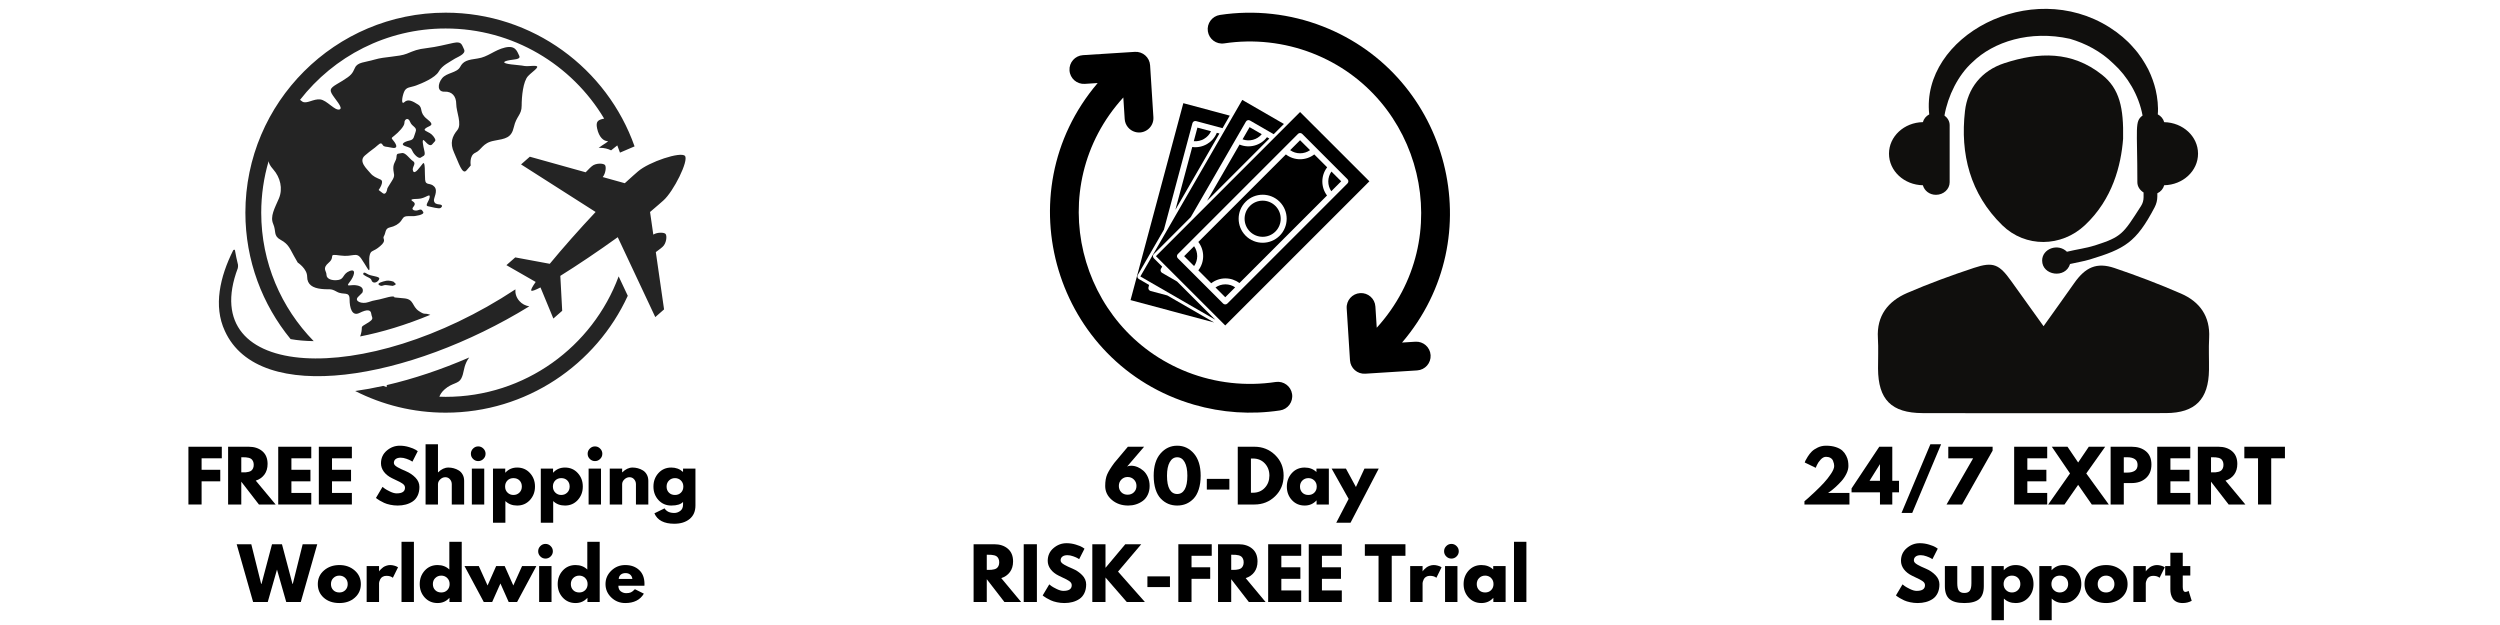 <svg xmlns="http://www.w3.org/2000/svg" xmlns:xlink="http://www.w3.org/1999/xlink" width="2000" zoomAndPan="magnify" viewBox="0 0 1500 375" height="500" preserveAspectRatio="xMidYMid meet" version="1.0"><defs><g/><clipPath id="8f4bcba55f"><path d="M 131 7.602 L 412 7.602 L 412 247.602 L 131 247.602 Z M 131 7.602 " clip-rule="nonzero"/></clipPath><clipPath id="74ea5df92d"><path d="M 629.984 31 L 776 31 L 776 247.598 L 629.984 247.598 Z M 629.984 31 " clip-rule="nonzero"/></clipPath><clipPath id="9567949891"><path d="M 724.102 7.602 L 869.98 7.602 L 869.98 225 L 724.102 225 Z M 724.102 7.602 " clip-rule="nonzero"/></clipPath><clipPath id="fc630b60c6"><path d="M 1126 158 L 1326 158 L 1326 247.938 L 1126 247.938 Z M 1126 158 " clip-rule="nonzero"/></clipPath></defs><rect x="-150" width="1800" fill="#ffffff" y="-37.5" height="450" fill-opacity="1"/><rect x="-150" width="1800" fill="#ffffff" y="-37.5" height="450" fill-opacity="1"/><g clip-path="url(#8f4bcba55f)"><path fill="#242424" d="M 371.191 165.828 C 355.586 207.977 314.961 238.109 267.395 238.109 C 266.129 238.109 264.875 238.059 263.617 238.016 C 264.211 236.547 265.027 235.148 266.887 233.523 C 271.414 229.57 275.09 230.418 276.789 227.027 C 278.484 223.637 277.922 221.379 279.898 217.141 C 280.289 216.309 280.875 215.414 281.539 214.484 C 264.816 221.738 248.047 227.336 232.078 231.043 C 232.039 231.449 232 231.848 231.977 232.27 C 231.289 232.039 230.617 231.781 229.938 231.535 C 224.203 232.812 218.586 233.84 213.113 234.605 C 229.43 242.898 247.867 247.602 267.395 247.602 C 315.844 247.602 357.676 218.812 376.664 177.469 Z M 220.285 164.316 C 218.023 162.836 218.094 164.035 218.094 164.035 C 217.191 164.418 218.871 165.445 221.207 166.562 C 223.539 167.676 222.406 168.414 223.75 169.285 C 225.094 170.156 227.289 168.695 227.57 167.211 C 227.852 165.73 222.547 165.801 220.285 164.316 Z M 311.641 180.625 C 309.633 178.34 309.07 175.934 309.238 173.621 C 219.117 233.09 117.258 228.328 142.684 160.895 C 142.809 160.566 142.883 159.203 142.797 158.855 C 142.055 155.883 141.453 152.957 140.969 150.145 C 140.883 149.629 140.133 149.738 139.848 150.309 C 132.02 165.996 127.918 183.598 134.918 198.594 C 155.492 243.852 245.617 228.016 317.57 183.805 C 315.273 183.438 313.164 182.355 311.641 180.625 Z M 227.582 171.098 C 229.551 172.227 229.383 170.742 232.191 171.098 C 234.996 171.449 235.633 171.52 235.633 171.52 C 235.633 171.52 238.055 170.863 237.328 170.18 C 236.055 168.977 236.055 168.977 236.055 168.977 C 236.055 168.977 233.582 168.059 231.602 168.484 C 229.621 168.906 225.613 169.965 227.582 171.098 Z M 285.203 91.648 C 289.023 89.953 289.445 85.719 296.445 84.445 C 303.449 83.176 306.84 82.75 308.328 76.184 C 309.812 69.617 312.996 68.98 312.996 63.473 C 312.996 57.965 313.844 48.855 316.812 45.676 C 319.781 42.496 325.934 39.109 319.57 39.531 C 313.207 39.957 316.602 39.531 309.176 38.898 C 301.75 38.262 301.113 37.203 304.508 36.355 C 307.902 35.508 312.781 35.93 311.512 33.391 C 310.238 30.848 309.387 27.031 303.023 28.516 C 296.66 30 292.703 34.234 286.621 35.082 C 280.535 35.93 277.988 36.566 276.082 40.168 C 274.172 43.77 268.02 43.559 265.262 46.949 C 262.504 50.336 262.289 55.211 266.746 55 C 271.199 54.785 273.746 57.754 273.746 62.414 C 273.746 67.074 277.355 74.488 274.383 78.09 C 271.414 81.691 269.715 85.719 272.477 91.648 C 275.23 97.582 277.355 105.207 279.898 102.242 C 282.445 99.277 282.445 99.277 282.445 99.277 C 282.445 99.277 281.383 93.344 285.203 91.648 Z M 188.215 204.676 C 168.754 184.758 156.734 157.566 156.734 127.602 C 156.734 116.879 158.301 106.516 161.168 96.707 C 161.348 98.043 162.023 99.453 163.926 101.605 C 168.168 106.41 169.867 113.188 167.32 119.121 C 164.773 125.055 161.945 129.855 163.926 134.375 C 165.906 138.895 163.773 141.438 168.516 143.98 C 173.262 146.52 174.109 149.629 176.371 153.582 C 178.637 157.539 178.637 157.539 178.637 157.539 C 178.637 157.539 184.293 161.211 184.293 166.012 C 184.293 170.812 187.688 172.793 192.777 173.355 C 197.871 173.922 198.152 172.793 202.113 175.051 C 206.074 177.309 209.75 174.484 209.75 179.57 C 209.75 184.656 211.164 190.023 215.691 187.762 C 220.215 185.504 222.477 185.719 222.762 188.293 C 223.043 190.871 225.023 191.152 220.215 193.977 C 215.406 196.801 217.953 195.391 216.539 200.473 C 216.383 201.031 216.23 201.48 216.082 201.867 C 229.117 199.324 243.395 195.035 258.195 188.891 C 254.055 187.434 255.34 189.301 251.332 186.633 C 247.086 183.809 248.5 179.57 242.562 179.008 C 236.621 178.441 236.621 178.441 236.621 178.441 C 236.621 178.441 237.188 177.027 231.246 178.723 C 225.309 180.418 225.023 179.852 221.062 181.266 C 217.105 182.676 212.297 180.699 214.84 178.156 C 217.387 175.617 217.387 175.617 217.387 175.617 C 217.387 175.617 219.086 172.508 214.84 171.379 C 210.598 170.25 206.922 172.84 209.75 169.285 C 212.578 165.73 213.992 160.926 209.75 162.621 C 205.508 164.316 206.637 167.422 202.961 167.988 C 199.285 168.555 195.891 167.422 195.891 164.883 C 195.891 162.34 193.059 161.211 197.305 157.539 C 201.547 153.867 196.172 152.172 204.094 153.301 C 212.012 154.43 213.711 150.758 216.82 155.277 C 219.934 159.797 221.348 163.188 221.629 161.773 C 221.914 160.363 221.062 155.559 221.914 152.734 C 222.762 149.91 223.891 151.324 228.137 147.648 C 232.379 143.98 229.195 143.449 230.363 141.648 C 231.531 139.848 230.895 137.094 233.863 136.457 C 236.832 135.824 239.168 134.445 240.547 132.645 C 241.926 130.844 241.82 129.68 245.109 129.68 C 248.395 129.68 248.395 129.68 248.395 129.68 C 248.395 129.68 254.973 129.043 253.914 127.137 C 252.852 125.23 252.32 125.652 250.621 126.184 C 248.926 126.711 246.699 125.863 247.758 124.488 C 248.82 123.109 249.562 122.051 247.758 120.887 C 245.957 119.723 246.699 119.402 250.941 119.297 C 255.184 119.191 258.047 115.695 257.836 118.133 C 257.625 120.566 254.652 123.32 256.777 123.746 C 258.898 124.168 263.246 125.441 264.309 124.805 C 265.367 124.168 265.793 122.898 263.777 122.688 C 261.762 122.477 260.805 122.156 260.383 120.566 C 259.957 118.98 263.035 114.637 260.594 111.988 C 258.156 109.34 255.398 111.562 255.078 107.855 C 254.762 104.148 255.293 96.309 253.699 98.113 C 252.109 99.91 248.926 104.996 247.867 102.668 C 246.805 100.336 250.094 98.219 247.867 96.734 C 245.637 95.25 243.305 91.332 241.078 91.859 C 238.848 92.391 238 91.648 237.895 94.191 C 237.789 96.734 235.879 97.688 235.984 101.184 C 236.09 104.68 237.469 104.996 235.031 108.703 C 232.59 112.41 232.379 113.152 232.379 113.152 C 232.379 113.152 231.848 117.602 229.516 115.801 C 227.18 114 227.18 114 227.18 114 C 227.18 114 230.895 108.918 228.348 107.75 C 225.801 106.586 224 106.055 222.09 103.727 C 220.18 101.395 214.875 96.84 218.906 93.344 C 222.938 89.848 224.422 89.215 226.438 87.309 C 228.453 85.398 228.984 85.93 229.727 87.094 C 230.469 88.258 231.531 87.836 234.82 88.578 C 238.105 89.32 238.531 87.941 236.727 85.293 C 234.926 82.645 234.18 83.281 236.621 81.375 C 239.062 79.469 242.773 75.652 242.668 73.641 C 242.562 71.629 244.895 70.039 246.062 73.113 C 247.23 76.184 250.516 76.184 249.352 79.148 C 248.184 82.117 248.609 83.703 245.637 84.34 C 242.668 84.977 240.016 86.566 242.984 87.625 C 245.957 88.684 246.594 88.578 247.441 90.59 C 248.289 92.602 251.262 95.57 252.531 94.508 C 253.805 93.449 255.398 93.875 254.652 90.695 C 253.914 87.52 252.746 82.328 254.762 84.555 C 256.777 86.777 258.367 88.047 259.641 86.246 C 260.91 84.445 262.289 84.766 259.957 81.691 C 257.625 78.621 253.273 78.727 255.293 77.031 C 257.305 75.336 261.551 75.547 256.352 71.523 C 251.152 67.496 254.125 64.848 250.836 62.73 C 247.547 60.613 244.789 59.234 242.668 61.246 C 240.547 63.262 241.184 58.176 242.457 55.105 C 243.73 52.031 246.273 52.562 249.668 51.289 C 253.062 50.02 261.125 46.734 263.246 42.922 C 265.367 39.109 269.93 37.203 272.051 35.719 C 274.172 34.234 279.898 32.543 278.414 29.574 C 276.93 26.609 277.035 24.703 271.945 25.762 C 266.852 26.82 262.398 28.094 256.246 28.832 C 250.094 29.574 248.82 30.316 244.047 32.223 C 239.273 34.129 230.895 33.918 224.848 35.719 C 218.801 37.52 214.559 37.203 212.969 40.699 C 211.375 44.195 210.844 45.145 205.543 48.43 C 200.238 51.715 197.27 52.668 198.859 55.844 C 200.449 59.023 206.496 64.957 203.633 65.699 C 200.77 66.438 196.207 60.188 192.176 59.66 C 188.145 59.129 183.902 62.625 181.359 60.93 C 180.957 60.664 180.5 60.305 180.02 59.91 C 200.281 33.887 231.902 17.094 267.395 17.094 C 307.777 17.094 343.156 38.816 362.484 71.16 C 358.801 71.906 357.367 72.797 358.262 77.031 C 359.391 82.398 362.219 84.66 364.484 84.66 C 365.809 84.66 361.828 86.691 359.191 88.715 C 359.465 88.703 359.738 88.695 359.973 88.695 C 362.492 88.695 364.738 89.254 366.664 90.211 C 366.969 89.965 367.277 89.711 367.594 89.461 C 369.707 87.77 370.242 87.344 370.375 87.238 C 370.941 88.668 371.469 90.121 371.977 91.582 L 380.742 87.824 C 364.273 41.152 319.695 7.602 267.395 7.602 C 201.137 7.602 147.23 61.434 147.23 127.602 C 147.23 156.355 157.418 182.77 174.367 203.461 C 178.559 204.207 183.195 204.621 188.215 204.676 Z M 370.645 142.316 C 359.242 150.527 346.309 159.23 336.195 165.516 L 337.32 186.477 L 332.016 191.129 L 324.293 172.449 C 321.184 174.062 319.18 174.812 318.785 174.363 C 318.391 173.918 319.402 172.035 321.41 169.164 L 303.848 159.09 L 309.152 154.438 L 329.867 158.277 C 337.43 149.078 347.754 137.406 357.371 127.188 L 312.637 98.648 L 317.902 94.027 L 351.395 103.375 C 353.828 100.801 354.523 100.242 355.07 99.766 C 357.41 97.711 362 97.891 362.973 98.996 C 363.871 100.023 363.398 104.129 361.625 106.23 L 374.867 109.926 C 378.918 106.207 381.84 103.688 382.73 102.906 C 389.355 97.098 408.531 90.781 410.965 93.547 C 413.395 96.312 404.078 114.973 398.016 120.293 C 396.957 121.219 394.105 123.77 390.031 127.195 L 391.98 140.758 C 394.297 139.277 398.438 139.34 399.336 140.363 C 400.309 141.469 399.891 146.039 397.551 148.09 C 397.008 148.566 396.363 149.184 393.492 151.262 L 398.438 185.633 L 393.168 190.254 L 370.645 142.316 " fill-opacity="1" fill-rule="nonzero"/></g><g clip-path="url(#74ea5df92d)"><path fill="#000000" d="M 765.43 229.188 C 747.613 231.883 729.34 229.844 712.551 223.305 C 646.48 197.539 625.004 112.273 673.992 58.477 L 674.82 71.418 C 675.051 75.141 677.625 78.176 681.023 79.156 C 686.738 80.824 692.422 76.305 692.039 70.316 L 690.062 39.172 C 689.758 34.426 685.668 30.809 680.902 31.117 L 649.758 33.094 C 645.012 33.398 641.395 37.504 641.703 42.254 C 641.992 47.016 646.098 50.617 650.863 50.324 L 658.613 49.82 C 602.164 116.074 633.23 218.633 716.379 242.805 C 733.094 247.66 750.738 248.871 768.02 246.25 C 772.723 245.547 775.969 241.148 775.25 236.43 C 774.547 231.715 770.148 228.48 765.43 229.188 " fill-opacity="1" fill-rule="nonzero"/></g><g clip-path="url(#9567949891)"><path fill="#000000" d="M 849.207 205.027 L 841.227 205.535 C 895.164 142.438 869.797 45.531 793.68 15.844 C 774.086 8.199 752.746 5.824 731.961 8.965 C 727.242 9.684 723.992 14.082 724.715 18.785 C 725.418 23.504 729.816 26.75 734.531 26.031 C 752.348 23.348 770.625 25.387 787.414 31.926 C 853.621 57.738 874.82 142.973 826.047 196.648 L 825.234 183.918 C 824.945 179.172 820.84 175.555 816.074 175.863 C 811.324 176.168 807.711 180.258 808.016 185.023 L 809.992 216.164 C 810.301 220.93 814.402 224.527 819.152 224.223 L 850.297 222.246 C 855.059 221.941 858.66 217.852 858.367 213.086 C 858.062 208.32 853.957 204.723 849.207 205.027 " fill-opacity="1" fill-rule="nonzero"/></g><path fill="#000000" d="M 690.34 174.59 C 689.391 174.328 688.82 173.348 689.082 172.398 L 689.465 170.977 L 683.324 167.422 C 682.91 167.191 682.602 166.793 682.48 166.332 C 682.359 165.875 682.418 165.383 682.664 164.984 L 698.352 137.809 L 715.461 73.914 C 715.723 72.965 716.703 72.398 717.652 72.66 L 733.523 76.902 L 737.855 69.383 L 709.992 61.906 L 678.328 180.059 L 728.465 193.492 L 700.371 177.27 L 690.34 174.59 " fill-opacity="1" fill-rule="nonzero"/><path fill="#000000" d="M 726.613 78.758 L 718.449 76.566 L 716.273 84.715 C 720.609 85.113 724.773 82.707 726.613 78.758 " fill-opacity="1" fill-rule="nonzero"/><path fill="#000000" d="M 715.34 88.207 L 705.242 125.863 L 731.668 80.105 L 730.09 79.691 C 727.699 85.527 721.605 89.051 715.34 88.207 " fill-opacity="1" fill-rule="nonzero"/><path fill="#000000" d="M 706.223 168.891 L 697.23 163.699 C 696.375 163.191 696.082 162.105 696.574 161.246 L 697.309 159.977 L 692.301 154.953 C 691.594 154.262 691.594 153.129 692.301 152.426 L 714.465 130.258 L 747.555 72.965 C 748.043 72.109 749.133 71.816 749.988 72.309 L 764.207 80.52 L 770.348 74.375 L 745.363 59.945 L 684.211 165.875 L 729.156 191.824 L 706.223 168.891 " fill-opacity="1" fill-rule="nonzero"/><path fill="#000000" d="M 757.051 80.52 L 749.746 76.289 L 745.531 83.598 C 749.621 85.098 754.262 83.859 757.051 80.52 " fill-opacity="1" fill-rule="nonzero"/><path fill="#000000" d="M 761.586 83.137 L 760.191 82.324 C 756.348 87.352 749.559 89.172 743.723 86.738 L 724.238 120.484 L 761.586 83.137 " fill-opacity="1" fill-rule="nonzero"/><path fill="#000000" d="M 735.254 170.605 C 733.094 170.605 731.023 171.266 729.293 172.492 L 735.145 178.344 L 741.09 172.398 C 739.391 171.234 737.367 170.605 735.254 170.605 " fill-opacity="1" fill-rule="nonzero"/><path fill="#000000" d="M 765.262 123.578 C 761.035 119.336 754.156 119.336 749.93 123.578 C 745.699 127.809 745.699 134.684 749.93 138.914 C 754.156 143.141 761.035 143.141 765.262 138.914 C 769.488 134.684 769.488 127.809 765.262 123.578 " fill-opacity="1" fill-rule="nonzero"/><path fill="#000000" d="M 693.555 153.695 L 735.145 195.27 L 821.633 108.781 L 780.043 67.207 Z M 808.492 110.051 L 736.402 182.141 C 735.711 182.832 734.578 182.832 733.875 182.141 L 706.699 154.953 C 705.996 154.262 705.996 153.129 706.699 152.426 L 778.789 80.336 C 779.477 79.645 780.613 79.645 781.316 80.336 L 808.492 107.523 C 809.195 108.215 809.195 109.348 808.492 110.051 " fill-opacity="1" fill-rule="nonzero"/><path fill="#000000" d="M 804.707 108.781 L 798.855 102.93 C 796.375 106.453 796.344 111.188 798.766 114.738 L 804.707 108.781 " fill-opacity="1" fill-rule="nonzero"/><path fill="#000000" d="M 710.484 153.695 L 716.457 159.656 C 718.953 156.102 718.953 151.289 716.457 147.723 L 710.484 153.695 " fill-opacity="1" fill-rule="nonzero"/><path fill="#000000" d="M 786.02 90.094 L 780.043 84.133 L 774.086 90.094 C 777.641 92.605 782.449 92.605 786.02 90.094 " fill-opacity="1" fill-rule="nonzero"/><path fill="#000000" d="M 788.562 92.652 C 783.566 96.512 776.52 96.512 771.527 92.652 L 719 145.18 C 722.859 150.172 722.859 157.219 719 162.211 L 726.734 169.949 C 729.172 168.062 732.129 167.039 735.254 167.039 C 738.332 167.039 741.242 168.02 743.648 169.84 L 796.207 117.297 C 792.438 112.305 792.469 105.336 796.297 100.387 Z M 767.789 141.441 C 762.168 147.062 753.023 147.062 747.402 141.441 C 741.777 135.82 741.777 126.672 747.402 121.051 C 753.023 115.43 762.168 115.43 767.789 121.051 C 773.41 126.672 773.41 135.82 767.789 141.441 " fill-opacity="1" fill-rule="nonzero"/><path fill="#100f0d" d="M 1298.516 73.297 C 1297.961 71.285 1296.598 69.629 1294.676 68.621 C 1295.094 64.082 1294.473 58.523 1293.41 53.949 C 1292.516 50.184 1291.098 45.977 1288.938 41.59 C 1286.652 37.258 1283.832 32.645 1279.879 28.398 C 1276.125 24 1271.285 19.996 1265.824 16.469 C 1218.195 -13.742 1152.434 21.992 1157.539 68.633 C 1155.633 69.645 1154.281 71.285 1153.723 73.281 C 1142.453 73.484 1133.391 81.863 1133.391 92.211 C 1133.391 102.559 1142.453 110.949 1153.723 111.152 C 1154.621 114.414 1157.703 116.891 1161.559 116.891 C 1166.121 116.891 1169.797 113.516 1169.797 109.348 L 1169.797 75.102 C 1169.797 72.727 1168.535 70.691 1166.676 69.316 C 1168.734 57.523 1174.863 45.066 1183.457 37.332 C 1196.07 25.039 1217.957 17.938 1242.02 23.293 C 1251.281 26.047 1260.391 30.688 1267.988 38.117 C 1276.441 45.711 1283.301 57.098 1285.539 69.316 C 1280.676 72.93 1282.418 76.051 1282.418 109.348 C 1282.418 111.949 1283.961 114.137 1286.145 115.488 L 1286.145 118.395 C 1286.145 120.227 1285.629 122.031 1284.629 123.586 C 1273.863 140.367 1273.156 142.074 1256.891 147.281 C 1251.773 148.91 1246 149.617 1240.16 151.047 C 1234.777 145.727 1225.285 149.227 1225.285 156.34 C 1225.285 165.324 1239.312 167.383 1242.031 158.398 C 1245.973 157.438 1250.031 156.871 1253.848 155.707 C 1274.824 149.328 1281.684 145.535 1292.793 124.344 C 1293.84 122.336 1294.398 120.113 1294.398 117.852 L 1294.398 115.98 C 1296.469 114.996 1297.938 113.262 1298.516 111.141 C 1309.777 110.938 1318.824 102.559 1318.824 92.211 C 1318.824 81.875 1309.777 73.512 1298.516 73.297 " fill-opacity="1" fill-rule="nonzero"/><g clip-path="url(#fc630b60c6)"><path fill="#100f0d" d="M 1226.133 195.715 C 1232.867 186.262 1238.73 178.137 1244.48 169.938 C 1251.219 160.32 1258.004 157.211 1268.645 160.801 C 1282.164 165.363 1295.547 170.469 1308.641 176.164 C 1319.875 181.055 1326.18 189.801 1325.484 202.766 C 1325.129 209.145 1325.484 215.551 1325.395 221.945 C 1325.168 239.562 1317.145 247.762 1299.691 247.852 C 1277.16 247.988 1254.629 247.902 1232.098 247.902 C 1205.914 247.902 1179.719 247.965 1153.547 247.863 C 1134.82 247.773 1126.922 239.777 1126.82 221.152 C 1126.781 215.059 1127.121 208.957 1126.742 202.891 C 1125.91 189.395 1132.859 180.727 1144.32 175.773 C 1157.426 170.113 1170.871 165.199 1184.418 160.711 C 1195.969 156.871 1199.547 158.59 1206.699 168.609 C 1212.852 177.238 1219.055 185.844 1226.133 195.715 " fill-opacity="1" fill-rule="nonzero"/></g><path fill="#100f0d" d="M 1273.863 83.277 C 1272.625 99.176 1267.609 119.48 1250.938 135.125 C 1236.812 148.379 1215.254 148.707 1201.352 135.137 C 1182.094 116.32 1176.016 92.402 1178.996 66.574 C 1180.551 53.066 1188.789 42.426 1202.629 37.902 C 1223.203 31.168 1243.129 30.496 1261.238 44.891 C 1271.816 53.281 1274.23 64.805 1273.863 83.277 " fill-opacity="1" fill-rule="nonzero"/><g fill="#000000" fill-opacity="1"><g transform="translate(662.103, 302.7)"><g><path d="M 24.359 -34.656 L 14.156 -22.766 C 14.738 -23.098 15.562 -23.266 16.625 -23.266 C 17.863 -23.266 19.113 -23.004 20.375 -22.484 C 21.633 -21.973 22.816 -21.234 23.922 -20.266 C 25.023 -19.297 25.926 -18.016 26.625 -16.422 C 27.32 -14.828 27.672 -13.062 27.672 -11.125 C 27.672 -9.164 27.301 -7.41 26.562 -5.859 C 25.82 -4.305 24.828 -3.07 23.578 -2.156 C 22.336 -1.25 20.973 -0.555 19.484 -0.078 C 18.004 0.391 16.453 0.625 14.828 0.625 C 10.93 0.625 7.656 -0.504 5 -2.766 C 2.344 -5.035 1.016 -7.82 1.016 -11.125 C 1.016 -13.926 1.406 -16.227 2.188 -18.031 C 2.969 -19.844 4.395 -22.148 6.469 -24.953 L 14.609 -34.656 Z M 9.203 -11.125 C 9.203 -9.613 9.691 -8.359 10.672 -7.359 C 11.648 -6.367 12.91 -5.875 14.453 -5.875 C 15.992 -5.875 17.266 -6.367 18.266 -7.359 C 19.273 -8.359 19.781 -9.613 19.781 -11.125 C 19.781 -12.664 19.27 -13.945 18.25 -14.969 C 17.227 -15.988 15.961 -16.5 14.453 -16.5 C 12.992 -16.5 11.754 -15.988 10.734 -14.969 C 9.711 -13.945 9.203 -12.664 9.203 -11.125 Z M 9.203 -11.125 "/></g></g><g transform="translate(691.041, 302.7)"><g><path d="M 1.172 -17.297 C 1.172 -23.016 2.531 -27.441 5.25 -30.578 C 7.969 -33.711 11.312 -35.281 15.281 -35.281 C 19.258 -35.281 22.598 -33.711 25.297 -30.578 C 28.004 -27.441 29.359 -23.016 29.359 -17.297 C 29.359 -14.191 28.977 -11.461 28.219 -9.109 C 27.469 -6.766 26.426 -4.895 25.094 -3.5 C 23.758 -2.113 22.273 -1.078 20.641 -0.391 C 19.004 0.285 17.219 0.625 15.281 0.625 C 13.352 0.625 11.566 0.285 9.922 -0.391 C 8.285 -1.078 6.797 -2.113 5.453 -3.5 C 4.109 -4.895 3.055 -6.766 2.297 -9.109 C 1.547 -11.461 1.172 -14.191 1.172 -17.297 Z M 9.156 -17.297 C 9.156 -13.629 9.688 -10.879 10.75 -9.047 C 11.812 -7.211 13.32 -6.297 15.281 -6.297 C 17.219 -6.297 18.719 -7.211 19.781 -9.047 C 20.844 -10.879 21.375 -13.629 21.375 -17.297 C 21.375 -20.797 20.832 -23.508 19.75 -25.438 C 18.676 -27.375 17.188 -28.344 15.281 -28.344 C 13.383 -28.344 11.891 -27.367 10.797 -25.422 C 9.703 -23.484 9.156 -20.773 9.156 -17.297 Z M 9.156 -17.297 "/></g></g></g><g fill="#000000" fill-opacity="1"><g transform="translate(721.575, 302.7)"><g><path d="M 2.516 -15.375 L 16.047 -15.375 L 16.047 -8.953 L 2.516 -8.953 Z M 2.516 -15.375 "/></g></g></g><g fill="#000000" fill-opacity="1"><g transform="translate(740.139, 302.7)"><g><path d="M 2.516 -34.656 L 12.562 -34.656 C 17.375 -34.656 21.488 -33.008 24.906 -29.719 C 28.32 -26.426 30.031 -22.301 30.031 -17.344 C 30.031 -12.363 28.328 -8.227 24.922 -4.938 C 21.523 -1.645 17.406 0 12.562 0 L 2.516 0 Z M 10.422 -7.062 L 11.641 -7.062 C 14.516 -7.062 16.867 -8.031 18.703 -9.969 C 20.547 -11.914 21.477 -14.359 21.5 -17.297 C 21.5 -20.242 20.582 -22.695 18.75 -24.656 C 16.914 -26.613 14.547 -27.594 11.641 -27.594 L 10.422 -27.594 Z M 10.422 -7.062 "/></g></g><g transform="translate(771.135, 302.7)"><g><path d="M 3.984 -2.672 C 1.973 -4.867 0.969 -7.562 0.969 -10.75 C 0.969 -13.945 1.973 -16.648 3.984 -18.859 C 6.004 -21.066 8.566 -22.172 11.672 -22.172 C 14.523 -22.172 16.879 -21.273 18.734 -19.484 L 18.734 -21.547 L 26.172 -21.547 L 26.172 0 L 18.812 0 L 18.812 -2.438 L 18.734 -2.438 C 16.879 -0.395 14.523 0.625 11.672 0.625 C 8.566 0.625 6.004 -0.473 3.984 -2.672 Z M 10.312 -14.406 C 9.344 -13.457 8.859 -12.238 8.859 -10.75 C 8.859 -9.27 9.32 -8.062 10.25 -7.125 C 11.176 -6.188 12.395 -5.719 13.906 -5.719 C 15.363 -5.719 16.562 -6.191 17.5 -7.141 C 18.438 -8.086 18.906 -9.289 18.906 -10.75 C 18.906 -12.238 18.422 -13.457 17.453 -14.406 C 16.484 -15.352 15.301 -15.828 13.906 -15.828 C 12.477 -15.828 11.281 -15.352 10.312 -14.406 Z M 10.312 -14.406 "/></g></g><g transform="translate(799.821, 302.7)"><g><path d="M 18.859 -21.547 L 27.422 -21.547 L 10.5 10.922 L 1.938 10.922 L 9.359 -3.359 L -0.844 -21.547 L 7.734 -21.547 L 13.734 -10.5 Z M 18.859 -21.547 "/></g></g></g><g fill="#000000" fill-opacity="1"><g transform="translate(826.412, 302.7)"><g/></g></g><g fill="#000000" fill-opacity="1"><g transform="translate(581.643, 361.2)"><g><path d="M 2.516 -34.656 L 14.906 -34.656 C 18.238 -34.656 20.953 -33.766 23.047 -31.984 C 25.148 -30.203 26.203 -27.66 26.203 -24.359 C 26.203 -21.805 25.566 -19.672 24.297 -17.953 C 23.023 -16.234 21.297 -15.023 19.109 -14.328 L 31.031 0 L 21 0 L 10.422 -13.688 L 10.422 0 L 2.516 0 Z M 10.422 -19.281 L 11.344 -19.281 C 12.07 -19.281 12.688 -19.289 13.188 -19.312 C 13.688 -19.344 14.258 -19.441 14.906 -19.609 C 15.551 -19.773 16.066 -20.016 16.453 -20.328 C 16.848 -20.641 17.188 -21.086 17.469 -21.672 C 17.75 -22.254 17.891 -22.969 17.891 -23.812 C 17.891 -24.656 17.75 -25.367 17.469 -25.953 C 17.188 -26.547 16.848 -26.992 16.453 -27.297 C 16.066 -27.609 15.551 -27.848 14.906 -28.016 C 14.258 -28.18 13.688 -28.273 13.188 -28.297 C 12.688 -28.328 12.07 -28.344 11.344 -28.344 L 10.422 -28.344 Z M 10.422 -19.281 "/></g></g></g><g fill="#000000" fill-opacity="1"><g transform="translate(611.715, 361.2)"><g><path d="M 10.422 -34.656 L 10.422 0 L 2.516 0 L 2.516 -34.656 Z M 10.422 -34.656 "/></g></g><g transform="translate(624.651, 361.2)"><g><path d="M 15.281 -35.281 C 17.164 -35.281 19.004 -35.004 20.797 -34.453 C 22.586 -33.91 23.914 -33.375 24.781 -32.844 L 26.047 -32 L 22.844 -25.703 C 22.594 -25.867 22.242 -26.082 21.797 -26.344 C 21.348 -26.613 20.508 -26.973 19.281 -27.422 C 18.051 -27.867 16.898 -28.094 15.828 -28.094 C 14.516 -28.094 13.5 -27.812 12.781 -27.25 C 12.07 -26.695 11.719 -25.941 11.719 -24.984 C 11.719 -24.516 11.883 -24.078 12.219 -23.672 C 12.551 -23.266 13.125 -22.828 13.938 -22.359 C 14.75 -21.898 15.461 -21.531 16.078 -21.25 C 16.703 -20.969 17.656 -20.547 18.938 -19.984 C 21.176 -19.035 23.086 -17.742 24.672 -16.109 C 26.254 -14.473 27.047 -12.617 27.047 -10.547 C 27.047 -8.555 26.688 -6.816 25.969 -5.328 C 25.258 -3.848 24.281 -2.688 23.031 -1.844 C 21.789 -1.008 20.41 -0.391 18.891 0.016 C 17.379 0.422 15.742 0.625 13.984 0.625 C 12.473 0.625 10.988 0.469 9.531 0.156 C 8.07 -0.145 6.852 -0.523 5.875 -0.984 C 4.895 -1.453 4.016 -1.91 3.234 -2.359 C 2.453 -2.805 1.879 -3.18 1.516 -3.484 L 0.969 -3.953 L 4.906 -10.578 C 5.25 -10.297 5.711 -9.938 6.297 -9.5 C 6.891 -9.07 7.93 -8.492 9.422 -7.766 C 10.922 -7.035 12.242 -6.672 13.391 -6.672 C 16.723 -6.672 18.391 -7.805 18.391 -10.078 C 18.391 -10.555 18.27 -11 18.031 -11.406 C 17.801 -11.812 17.383 -12.219 16.781 -12.625 C 16.176 -13.031 15.641 -13.348 15.172 -13.578 C 14.711 -13.816 13.957 -14.18 12.906 -14.672 C 11.863 -15.16 11.086 -15.535 10.578 -15.797 C 8.484 -16.828 6.859 -18.117 5.703 -19.672 C 4.555 -21.234 3.984 -22.91 3.984 -24.703 C 3.984 -27.805 5.129 -30.344 7.422 -32.312 C 9.723 -34.289 12.344 -35.281 15.281 -35.281 Z M 15.281 -35.281 "/></g></g></g><g fill="#000000" fill-opacity="1"><g transform="translate(652.875, 361.2)"><g><path d="M 34.062 0 L 23.188 0 L 10.422 -14.703 L 10.422 0 L 2.516 0 L 2.516 -34.656 L 10.422 -34.656 L 10.422 -20.5 L 22.297 -34.656 L 31.875 -34.656 L 17.938 -18.234 Z M 34.062 0 "/></g></g></g><g fill="#000000" fill-opacity="1"><g transform="translate(685.929, 361.2)"><g><path d="M 2.516 -15.375 L 16.047 -15.375 L 16.047 -8.953 L 2.516 -8.953 Z M 2.516 -15.375 "/></g></g></g><g fill="#000000" fill-opacity="1"><g transform="translate(704.493, 361.2)"><g><path d="M 22.547 -34.656 L 22.547 -27.719 L 10.422 -27.719 L 10.422 -20.828 L 21.625 -20.828 L 21.625 -13.906 L 10.422 -13.906 L 10.422 0 L 2.516 0 L 2.516 -34.656 Z M 22.547 -34.656 "/></g></g></g><g fill="#000000" fill-opacity="1"><g transform="translate(728.307, 361.2)"><g><path d="M 2.516 -34.656 L 14.906 -34.656 C 18.238 -34.656 20.953 -33.766 23.047 -31.984 C 25.148 -30.203 26.203 -27.66 26.203 -24.359 C 26.203 -21.805 25.566 -19.672 24.297 -17.953 C 23.023 -16.234 21.297 -15.023 19.109 -14.328 L 31.031 0 L 21 0 L 10.422 -13.688 L 10.422 0 L 2.516 0 Z M 10.422 -19.281 L 11.344 -19.281 C 12.07 -19.281 12.688 -19.289 13.188 -19.312 C 13.688 -19.344 14.258 -19.441 14.906 -19.609 C 15.551 -19.773 16.066 -20.016 16.453 -20.328 C 16.848 -20.641 17.188 -21.086 17.469 -21.672 C 17.75 -22.254 17.891 -22.969 17.891 -23.812 C 17.891 -24.656 17.75 -25.367 17.469 -25.953 C 17.188 -26.547 16.848 -26.992 16.453 -27.297 C 16.066 -27.609 15.551 -27.848 14.906 -28.016 C 14.258 -28.18 13.688 -28.273 13.188 -28.297 C 12.688 -28.328 12.07 -28.344 11.344 -28.344 L 10.422 -28.344 Z M 10.422 -19.281 "/></g></g></g><g fill="#000000" fill-opacity="1"><g transform="translate(758.379, 361.2)"><g><path d="M 22.344 -34.656 L 22.344 -27.719 L 10.422 -27.719 L 10.422 -20.828 L 21.844 -20.828 L 21.844 -13.906 L 10.422 -13.906 L 10.422 -6.938 L 22.344 -6.938 L 22.344 0 L 2.516 0 L 2.516 -34.656 Z M 22.344 -34.656 "/></g></g></g><g fill="#000000" fill-opacity="1"><g transform="translate(782.739, 361.2)"><g><path d="M 22.344 -34.656 L 22.344 -27.719 L 10.422 -27.719 L 10.422 -20.828 L 21.844 -20.828 L 21.844 -13.906 L 10.422 -13.906 L 10.422 -6.938 L 22.344 -6.938 L 22.344 0 L 2.516 0 L 2.516 -34.656 Z M 22.344 -34.656 "/></g></g></g><g fill="#000000" fill-opacity="1"><g transform="translate(807.099, 361.2)"><g/></g></g><g fill="#000000" fill-opacity="1"><g transform="translate(818.565, 361.2)"><g><path d="M 0.344 -27.719 L 0.344 -34.656 L 24.703 -34.656 L 24.703 -27.719 L 16.469 -27.719 L 16.469 0 L 8.562 0 L 8.562 -27.719 Z M 0.344 -27.719 "/></g></g></g><g fill="#000000" fill-opacity="1"><g transform="translate(843.597, 361.2)"><g><path d="M 2.516 0 L 2.516 -21.547 L 9.953 -21.547 L 9.953 -18.438 L 10.031 -18.438 C 10.094 -18.551 10.188 -18.691 10.312 -18.859 C 10.438 -19.023 10.707 -19.316 11.125 -19.734 C 11.551 -20.16 12 -20.539 12.469 -20.875 C 12.945 -21.207 13.562 -21.504 14.312 -21.766 C 15.07 -22.035 15.844 -22.172 16.625 -22.172 C 17.438 -22.172 18.234 -22.055 19.016 -21.828 C 19.805 -21.609 20.383 -21.391 20.75 -21.172 L 21.344 -20.828 L 18.234 -14.531 C 17.305 -15.312 16.016 -15.703 14.359 -15.703 C 13.461 -15.703 12.691 -15.504 12.047 -15.109 C 11.41 -14.723 10.957 -14.25 10.688 -13.688 C 10.426 -13.133 10.238 -12.66 10.125 -12.266 C 10.008 -11.867 9.953 -11.562 9.953 -11.344 L 9.953 0 Z M 2.516 0 "/></g></g><g transform="translate(864.513, 361.2)"><g><path d="M 3.234 -33.547 C 4.098 -34.422 5.129 -34.859 6.328 -34.859 C 7.535 -34.859 8.57 -34.422 9.438 -33.547 C 10.312 -32.68 10.75 -31.645 10.75 -30.438 C 10.75 -29.238 10.312 -28.207 9.438 -27.344 C 8.57 -26.477 7.535 -26.047 6.328 -26.047 C 5.129 -26.047 4.098 -26.477 3.234 -27.344 C 2.367 -28.207 1.938 -29.238 1.938 -30.438 C 1.938 -31.645 2.367 -32.68 3.234 -33.547 Z M 2.516 -21.547 L 2.516 0 L 9.953 0 L 9.953 -21.547 Z M 2.516 -21.547 "/></g></g></g><g fill="#000000" fill-opacity="1"><g transform="translate(877.196, 361.2)"><g><path d="M 3.984 -2.672 C 1.973 -4.867 0.969 -7.562 0.969 -10.75 C 0.969 -13.945 1.973 -16.648 3.984 -18.859 C 6.004 -21.066 8.566 -22.172 11.672 -22.172 C 14.523 -22.172 16.879 -21.273 18.734 -19.484 L 18.734 -21.547 L 26.172 -21.547 L 26.172 0 L 18.812 0 L 18.812 -2.438 L 18.734 -2.438 C 16.879 -0.395 14.523 0.625 11.672 0.625 C 8.566 0.625 6.004 -0.473 3.984 -2.672 Z M 10.312 -14.406 C 9.344 -13.457 8.859 -12.238 8.859 -10.75 C 8.859 -9.27 9.32 -8.062 10.25 -7.125 C 11.176 -6.188 12.395 -5.719 13.906 -5.719 C 15.363 -5.719 16.562 -6.191 17.5 -7.141 C 18.438 -8.086 18.906 -9.289 18.906 -10.75 C 18.906 -12.238 18.422 -13.457 17.453 -14.406 C 16.484 -15.352 15.301 -15.828 13.906 -15.828 C 12.477 -15.828 11.281 -15.352 10.312 -14.406 Z M 10.312 -14.406 "/></g></g></g><g fill="#000000" fill-opacity="1"><g transform="translate(905.882, 361.2)"><g><path d="M 2.516 0 L 2.516 -36.125 L 9.953 -36.125 L 9.953 0 Z M 2.516 0 "/></g></g></g><g fill="#000000" fill-opacity="1"><g transform="translate(110.535, 302.7)"><g><path d="M 22.547 -34.656 L 22.547 -27.719 L 10.422 -27.719 L 10.422 -20.828 L 21.625 -20.828 L 21.625 -13.906 L 10.422 -13.906 L 10.422 0 L 2.516 0 L 2.516 -34.656 Z M 22.547 -34.656 "/></g></g></g><g fill="#000000" fill-opacity="1"><g transform="translate(134.349, 302.7)"><g><path d="M 2.516 -34.656 L 14.906 -34.656 C 18.238 -34.656 20.953 -33.766 23.047 -31.984 C 25.148 -30.203 26.203 -27.66 26.203 -24.359 C 26.203 -21.805 25.566 -19.672 24.297 -17.953 C 23.023 -16.234 21.297 -15.023 19.109 -14.328 L 31.031 0 L 21 0 L 10.422 -13.688 L 10.422 0 L 2.516 0 Z M 10.422 -19.281 L 11.344 -19.281 C 12.07 -19.281 12.688 -19.289 13.188 -19.312 C 13.688 -19.344 14.258 -19.441 14.906 -19.609 C 15.551 -19.773 16.066 -20.016 16.453 -20.328 C 16.848 -20.641 17.188 -21.086 17.469 -21.672 C 17.75 -22.254 17.891 -22.969 17.891 -23.812 C 17.891 -24.656 17.75 -25.367 17.469 -25.953 C 17.188 -26.547 16.848 -26.992 16.453 -27.297 C 16.066 -27.609 15.551 -27.848 14.906 -28.016 C 14.258 -28.18 13.688 -28.273 13.188 -28.297 C 12.688 -28.328 12.07 -28.344 11.344 -28.344 L 10.422 -28.344 Z M 10.422 -19.281 "/></g></g></g><g fill="#000000" fill-opacity="1"><g transform="translate(164.421, 302.7)"><g><path d="M 22.344 -34.656 L 22.344 -27.719 L 10.422 -27.719 L 10.422 -20.828 L 21.844 -20.828 L 21.844 -13.906 L 10.422 -13.906 L 10.422 -6.938 L 22.344 -6.938 L 22.344 0 L 2.516 0 L 2.516 -34.656 Z M 22.344 -34.656 "/></g></g></g><g fill="#000000" fill-opacity="1"><g transform="translate(188.781, 302.7)"><g><path d="M 22.344 -34.656 L 22.344 -27.719 L 10.422 -27.719 L 10.422 -20.828 L 21.844 -20.828 L 21.844 -13.906 L 10.422 -13.906 L 10.422 -6.938 L 22.344 -6.938 L 22.344 0 L 2.516 0 L 2.516 -34.656 Z M 22.344 -34.656 "/></g></g></g><g fill="#000000" fill-opacity="1"><g transform="translate(213.141, 302.7)"><g/></g></g><g fill="#000000" fill-opacity="1"><g transform="translate(224.607, 302.7)"><g><path d="M 15.281 -35.281 C 17.164 -35.281 19.004 -35.004 20.797 -34.453 C 22.586 -33.91 23.914 -33.375 24.781 -32.844 L 26.047 -32 L 22.844 -25.703 C 22.594 -25.867 22.242 -26.082 21.797 -26.344 C 21.348 -26.613 20.508 -26.973 19.281 -27.422 C 18.051 -27.867 16.898 -28.094 15.828 -28.094 C 14.516 -28.094 13.5 -27.812 12.781 -27.25 C 12.07 -26.695 11.719 -25.941 11.719 -24.984 C 11.719 -24.516 11.883 -24.078 12.219 -23.672 C 12.551 -23.266 13.125 -22.828 13.938 -22.359 C 14.75 -21.898 15.461 -21.531 16.078 -21.25 C 16.703 -20.969 17.656 -20.547 18.938 -19.984 C 21.176 -19.035 23.086 -17.742 24.672 -16.109 C 26.254 -14.473 27.047 -12.617 27.047 -10.547 C 27.047 -8.555 26.688 -6.816 25.969 -5.328 C 25.258 -3.848 24.281 -2.688 23.031 -1.844 C 21.789 -1.008 20.41 -0.391 18.891 0.016 C 17.379 0.422 15.742 0.625 13.984 0.625 C 12.473 0.625 10.988 0.469 9.531 0.156 C 8.07 -0.145 6.852 -0.523 5.875 -0.984 C 4.895 -1.453 4.016 -1.91 3.234 -2.359 C 2.453 -2.805 1.879 -3.18 1.516 -3.484 L 0.969 -3.953 L 4.906 -10.578 C 5.25 -10.297 5.711 -9.938 6.297 -9.5 C 6.891 -9.07 7.93 -8.492 9.422 -7.766 C 10.922 -7.035 12.242 -6.672 13.391 -6.672 C 16.723 -6.672 18.391 -7.805 18.391 -10.078 C 18.391 -10.555 18.27 -11 18.031 -11.406 C 17.801 -11.812 17.383 -12.219 16.781 -12.625 C 16.176 -13.031 15.641 -13.348 15.172 -13.578 C 14.711 -13.816 13.957 -14.18 12.906 -14.672 C 11.863 -15.16 11.086 -15.535 10.578 -15.797 C 8.484 -16.828 6.859 -18.117 5.703 -19.672 C 4.555 -21.234 3.984 -22.91 3.984 -24.703 C 3.984 -27.805 5.129 -30.344 7.422 -32.312 C 9.723 -34.289 12.344 -35.281 15.281 -35.281 Z M 15.281 -35.281 "/></g></g></g><g fill="#000000" fill-opacity="1"><g transform="translate(252.831, 302.7)"><g><path d="M 2.516 0 L 2.516 -36.125 L 9.953 -36.125 L 9.953 -19.281 L 10.031 -19.281 C 11.969 -21.207 14.031 -22.172 16.219 -22.172 C 17.281 -22.172 18.332 -22.031 19.375 -21.75 C 20.426 -21.477 21.438 -21.047 22.406 -20.453 C 23.375 -19.867 24.156 -19.035 24.75 -17.953 C 25.352 -16.879 25.656 -15.629 25.656 -14.203 L 25.656 0 L 18.234 0 L 18.234 -12.188 C 18.234 -13.301 17.875 -14.273 17.156 -15.109 C 16.445 -15.953 15.516 -16.375 14.359 -16.375 C 13.242 -16.375 12.227 -15.941 11.312 -15.078 C 10.406 -14.211 9.953 -13.25 9.953 -12.188 L 9.953 0 Z M 2.516 0 "/></g></g></g><g fill="#000000" fill-opacity="1"><g transform="translate(280.593, 302.7)"><g><path d="M 3.234 -33.547 C 4.098 -34.422 5.129 -34.859 6.328 -34.859 C 7.535 -34.859 8.57 -34.422 9.438 -33.547 C 10.312 -32.68 10.75 -31.645 10.75 -30.438 C 10.75 -29.238 10.312 -28.207 9.438 -27.344 C 8.57 -26.477 7.535 -26.047 6.328 -26.047 C 5.129 -26.047 4.098 -26.477 3.234 -27.344 C 2.367 -28.207 1.938 -29.238 1.938 -30.438 C 1.938 -31.645 2.367 -32.68 3.234 -33.547 Z M 2.516 -21.547 L 2.516 0 L 9.953 0 L 9.953 -21.547 Z M 2.516 -21.547 "/></g></g></g><g fill="#000000" fill-opacity="1"><g transform="translate(293.277, 302.7)"><g><path d="M 24.688 -18.875 C 26.707 -16.676 27.719 -13.977 27.719 -10.781 C 27.719 -7.594 26.707 -4.895 24.688 -2.688 C 22.676 -0.477 20.117 0.625 17.016 0.625 C 14.148 0.625 11.797 -0.27 9.953 -2.062 L 9.953 10.922 L 2.516 10.922 L 2.516 -21.547 L 9.875 -21.547 L 9.875 -19.109 L 9.953 -19.109 C 11.797 -21.148 14.148 -22.172 17.016 -22.172 C 20.117 -22.172 22.676 -21.07 24.688 -18.875 Z M 18.375 -7.141 C 19.344 -8.086 19.828 -9.301 19.828 -10.781 C 19.828 -12.27 19.363 -13.484 18.438 -14.422 C 17.508 -15.359 16.289 -15.828 14.781 -15.828 C 13.32 -15.828 12.125 -15.352 11.188 -14.406 C 10.25 -13.457 9.781 -12.254 9.781 -10.797 C 9.781 -9.305 10.266 -8.086 11.234 -7.141 C 12.203 -6.191 13.383 -5.719 14.781 -5.719 C 16.207 -5.719 17.406 -6.191 18.375 -7.141 Z M 18.375 -7.141 "/></g></g></g><g fill="#000000" fill-opacity="1"><g transform="translate(321.963, 302.7)"><g><path d="M 24.688 -18.875 C 26.707 -16.676 27.719 -13.977 27.719 -10.781 C 27.719 -7.594 26.707 -4.895 24.688 -2.688 C 22.676 -0.477 20.117 0.625 17.016 0.625 C 14.148 0.625 11.797 -0.27 9.953 -2.062 L 9.953 10.922 L 2.516 10.922 L 2.516 -21.547 L 9.875 -21.547 L 9.875 -19.109 L 9.953 -19.109 C 11.797 -21.148 14.148 -22.172 17.016 -22.172 C 20.117 -22.172 22.676 -21.07 24.688 -18.875 Z M 18.375 -7.141 C 19.344 -8.086 19.828 -9.301 19.828 -10.781 C 19.828 -12.27 19.363 -13.484 18.438 -14.422 C 17.508 -15.359 16.289 -15.828 14.781 -15.828 C 13.32 -15.828 12.125 -15.352 11.188 -14.406 C 10.25 -13.457 9.781 -12.254 9.781 -10.797 C 9.781 -9.305 10.266 -8.086 11.234 -7.141 C 12.203 -6.191 13.383 -5.719 14.781 -5.719 C 16.207 -5.719 17.406 -6.191 18.375 -7.141 Z M 18.375 -7.141 "/></g></g></g><g fill="#000000" fill-opacity="1"><g transform="translate(350.649, 302.7)"><g><path d="M 3.234 -33.547 C 4.098 -34.422 5.129 -34.859 6.328 -34.859 C 7.535 -34.859 8.57 -34.422 9.438 -33.547 C 10.312 -32.68 10.75 -31.645 10.75 -30.438 C 10.75 -29.238 10.312 -28.207 9.438 -27.344 C 8.57 -26.477 7.535 -26.047 6.328 -26.047 C 5.129 -26.047 4.098 -26.477 3.234 -27.344 C 2.367 -28.207 1.938 -29.238 1.938 -30.438 C 1.938 -31.645 2.367 -32.68 3.234 -33.547 Z M 2.516 -21.547 L 2.516 0 L 9.953 0 L 9.953 -21.547 Z M 2.516 -21.547 "/></g></g></g><g fill="#000000" fill-opacity="1"><g transform="translate(363.333, 302.7)"><g><path d="M 2.516 0 L 2.516 -21.547 L 9.953 -21.547 L 9.953 -19.281 L 10.031 -19.281 C 11.969 -21.207 14.031 -22.172 16.219 -22.172 C 17.281 -22.172 18.332 -22.031 19.375 -21.75 C 20.426 -21.477 21.438 -21.047 22.406 -20.453 C 23.375 -19.867 24.156 -19.035 24.75 -17.953 C 25.352 -16.879 25.656 -15.629 25.656 -14.203 L 25.656 0 L 18.234 0 L 18.234 -12.188 C 18.234 -13.301 17.875 -14.273 17.156 -15.109 C 16.445 -15.953 15.516 -16.375 14.359 -16.375 C 13.242 -16.375 12.227 -15.941 11.312 -15.078 C 10.406 -14.211 9.953 -13.25 9.953 -12.188 L 9.953 0 Z M 2.516 0 "/></g></g></g><g fill="#000000" fill-opacity="1"><g transform="translate(391.095, 302.7)"><g><path d="M 1.547 5.297 L 7.641 2.312 C 8.766 4.156 10.711 5.078 13.484 5.078 C 14.766 5.078 15.957 4.664 17.062 3.844 C 18.176 3.02 18.734 1.754 18.734 0.047 L 18.734 -1.547 C 17.422 -0.098 15.066 0.625 11.672 0.625 C 8.566 0.625 6.004 -0.473 3.984 -2.672 C 1.973 -4.867 0.969 -7.562 0.969 -10.75 C 0.969 -13.945 1.973 -16.648 3.984 -18.859 C 6.004 -21.066 8.566 -22.172 11.672 -22.172 C 14.441 -22.172 16.754 -21.316 18.609 -19.609 L 18.734 -19.609 L 18.734 -21.547 L 26.172 -21.547 L 26.172 0.594 C 26.172 4.094 25.004 6.789 22.672 8.688 C 20.348 10.594 17.285 11.547 13.484 11.547 C 7.316 11.547 3.336 9.461 1.547 5.297 Z M 10.312 -14.406 C 9.344 -13.457 8.859 -12.238 8.859 -10.75 C 8.859 -9.27 9.32 -8.062 10.25 -7.125 C 11.176 -6.188 12.395 -5.719 13.906 -5.719 C 15.363 -5.719 16.562 -6.191 17.5 -7.141 C 18.438 -8.086 18.906 -9.289 18.906 -10.75 C 18.906 -12.238 18.422 -13.457 17.453 -14.406 C 16.484 -15.352 15.301 -15.828 13.906 -15.828 C 12.477 -15.828 11.281 -15.352 10.312 -14.406 Z M 10.312 -14.406 "/></g></g></g><g fill="#000000" fill-opacity="1"><g transform="translate(142.633, 361.2)"><g><path d="M 29.109 0 L 23.562 -19.453 L 18.016 0 L 9.234 0 L -0.625 -34.656 L 8.141 -34.656 L 14.062 -10.875 L 14.281 -10.875 L 20.578 -34.656 L 26.547 -34.656 L 32.844 -10.875 L 33.047 -10.875 L 38.969 -34.656 L 47.719 -34.656 L 37.844 0 Z M 29.109 0 "/></g></g><g transform="translate(189.715, 361.2)"><g><path d="M 4.547 -2.562 C 2.16 -4.688 0.969 -7.414 0.969 -10.75 C 0.969 -14.082 2.211 -16.816 4.703 -18.953 C 7.191 -21.098 10.27 -22.172 13.938 -22.172 C 17.551 -22.172 20.598 -21.094 23.078 -18.938 C 25.555 -16.781 26.797 -14.051 26.797 -10.75 C 26.797 -7.445 25.582 -4.723 23.156 -2.578 C 20.738 -0.441 17.664 0.625 13.938 0.625 C 10.07 0.625 6.941 -0.438 4.547 -2.562 Z M 10.312 -14.406 C 9.344 -13.457 8.859 -12.238 8.859 -10.75 C 8.859 -9.27 9.32 -8.062 10.25 -7.125 C 11.176 -6.188 12.395 -5.719 13.906 -5.719 C 15.363 -5.719 16.562 -6.191 17.5 -7.141 C 18.438 -8.086 18.906 -9.289 18.906 -10.75 C 18.906 -12.238 18.422 -13.457 17.453 -14.406 C 16.484 -15.352 15.301 -15.828 13.906 -15.828 C 12.477 -15.828 11.281 -15.352 10.312 -14.406 Z M 10.312 -14.406 "/></g></g></g><g fill="#000000" fill-opacity="1"><g transform="translate(217.477, 361.2)"><g><path d="M 2.516 0 L 2.516 -21.547 L 9.953 -21.547 L 9.953 -18.438 L 10.031 -18.438 C 10.094 -18.551 10.188 -18.691 10.312 -18.859 C 10.438 -19.023 10.707 -19.316 11.125 -19.734 C 11.551 -20.16 12 -20.539 12.469 -20.875 C 12.945 -21.207 13.562 -21.504 14.312 -21.766 C 15.07 -22.035 15.844 -22.172 16.625 -22.172 C 17.438 -22.172 18.234 -22.055 19.016 -21.828 C 19.805 -21.609 20.383 -21.391 20.75 -21.172 L 21.344 -20.828 L 18.234 -14.531 C 17.305 -15.312 16.016 -15.703 14.359 -15.703 C 13.461 -15.703 12.691 -15.504 12.047 -15.109 C 11.41 -14.723 10.957 -14.25 10.688 -13.688 C 10.426 -13.133 10.238 -12.66 10.125 -12.266 C 10.008 -11.867 9.953 -11.562 9.953 -11.344 L 9.953 0 Z M 2.516 0 "/></g></g><g transform="translate(238.393, 361.2)"><g><path d="M 2.516 0 L 2.516 -36.125 L 9.953 -36.125 L 9.953 0 Z M 2.516 0 "/></g></g></g><g fill="#000000" fill-opacity="1"><g transform="translate(250.867, 361.2)"><g><path d="M 3.984 -2.672 C 1.973 -4.867 0.969 -7.562 0.969 -10.75 C 0.969 -13.945 1.973 -16.648 3.984 -18.859 C 6.004 -21.066 8.566 -22.172 11.672 -22.172 C 14.523 -22.172 16.879 -21.273 18.734 -19.484 L 18.734 -36.125 L 26.172 -36.125 L 26.172 0 L 18.812 0 L 18.812 -2.438 L 18.734 -2.438 C 16.879 -0.395 14.523 0.625 11.672 0.625 C 8.566 0.625 6.004 -0.473 3.984 -2.672 Z M 10.312 -14.406 C 9.344 -13.457 8.859 -12.238 8.859 -10.75 C 8.859 -9.27 9.32 -8.062 10.25 -7.125 C 11.176 -6.188 12.395 -5.719 13.906 -5.719 C 15.363 -5.719 16.562 -6.191 17.5 -7.141 C 18.438 -8.086 18.906 -9.289 18.906 -10.75 C 18.906 -12.238 18.422 -13.457 17.453 -14.406 C 16.484 -15.352 15.301 -15.828 13.906 -15.828 C 12.477 -15.828 11.281 -15.352 10.312 -14.406 Z M 10.312 -14.406 "/></g></g><g transform="translate(279.553, 361.2)"><g><path d="M 15.75 0 L 10.703 0 L -0.844 -21.547 L 7.734 -21.547 L 12.984 -9.906 L 18.141 -21.547 L 23.266 -21.547 L 28.438 -9.906 L 33.688 -21.547 L 42.25 -21.547 L 30.703 0 L 25.656 0 L 20.703 -11.125 Z M 15.75 0 "/></g></g></g><g fill="#000000" fill-opacity="1"><g transform="translate(320.965, 361.2)"><g><path d="M 3.234 -33.547 C 4.098 -34.422 5.129 -34.859 6.328 -34.859 C 7.535 -34.859 8.57 -34.422 9.438 -33.547 C 10.312 -32.68 10.75 -31.645 10.75 -30.438 C 10.75 -29.238 10.312 -28.207 9.438 -27.344 C 8.57 -26.477 7.535 -26.047 6.328 -26.047 C 5.129 -26.047 4.098 -26.477 3.234 -27.344 C 2.367 -28.207 1.938 -29.238 1.938 -30.438 C 1.938 -31.645 2.367 -32.68 3.234 -33.547 Z M 2.516 -21.547 L 2.516 0 L 9.953 0 L 9.953 -21.547 Z M 2.516 -21.547 "/></g></g></g><g fill="#000000" fill-opacity="1"><g transform="translate(333.649, 361.2)"><g><path d="M 3.984 -2.672 C 1.973 -4.867 0.969 -7.562 0.969 -10.75 C 0.969 -13.945 1.973 -16.648 3.984 -18.859 C 6.004 -21.066 8.566 -22.172 11.672 -22.172 C 14.523 -22.172 16.879 -21.273 18.734 -19.484 L 18.734 -36.125 L 26.172 -36.125 L 26.172 0 L 18.812 0 L 18.812 -2.438 L 18.734 -2.438 C 16.879 -0.395 14.523 0.625 11.672 0.625 C 8.566 0.625 6.004 -0.473 3.984 -2.672 Z M 10.312 -14.406 C 9.344 -13.457 8.859 -12.238 8.859 -10.75 C 8.859 -9.27 9.32 -8.062 10.25 -7.125 C 11.176 -6.188 12.395 -5.719 13.906 -5.719 C 15.363 -5.719 16.562 -6.191 17.5 -7.141 C 18.438 -8.086 18.906 -9.289 18.906 -10.75 C 18.906 -12.238 18.422 -13.457 17.453 -14.406 C 16.484 -15.352 15.301 -15.828 13.906 -15.828 C 12.477 -15.828 11.281 -15.352 10.312 -14.406 Z M 10.312 -14.406 "/></g></g></g><g fill="#000000" fill-opacity="1"><g transform="translate(362.335, 361.2)"><g><path d="M 24.312 -9.75 L 8.688 -9.75 C 8.688 -8.227 9.176 -7.102 10.156 -6.375 C 11.145 -5.656 12.211 -5.297 13.359 -5.297 C 14.555 -5.297 15.504 -5.457 16.203 -5.781 C 16.91 -6.102 17.711 -6.738 18.609 -7.688 L 23.984 -5 C 21.742 -1.25 18.02 0.625 12.812 0.625 C 9.562 0.625 6.773 -0.484 4.453 -2.703 C 2.129 -4.93 0.969 -7.613 0.969 -10.75 C 0.969 -13.883 2.129 -16.57 4.453 -18.812 C 6.773 -21.051 9.562 -22.172 12.812 -22.172 C 16.227 -22.172 19.004 -21.18 21.141 -19.203 C 23.285 -17.234 24.359 -14.414 24.359 -10.75 C 24.359 -10.25 24.344 -9.914 24.312 -9.75 Z M 8.906 -13.859 L 17.094 -13.859 C 16.926 -14.984 16.484 -15.844 15.766 -16.438 C 15.055 -17.039 14.141 -17.344 13.016 -17.344 C 11.785 -17.344 10.805 -17.02 10.078 -16.375 C 9.348 -15.727 8.957 -14.891 8.906 -13.859 Z M 8.906 -13.859 "/></g></g></g><g fill="#000000" fill-opacity="1"><g transform="translate(1080.357, 302.7)"><g><path d="M 15.25 -28.609 C 14.125 -28.609 13.051 -28.051 12.031 -26.938 C 11.008 -25.832 10.258 -24.734 9.781 -23.641 L 9.078 -22.016 L 2.484 -25.203 C 2.566 -25.484 2.703 -25.848 2.891 -26.297 C 3.086 -26.742 3.551 -27.547 4.281 -28.703 C 5.008 -29.867 5.812 -30.891 6.688 -31.766 C 7.57 -32.648 8.773 -33.457 10.297 -34.188 C 11.828 -34.914 13.477 -35.281 15.25 -35.281 C 17.508 -35.281 19.488 -34.992 21.188 -34.422 C 22.883 -33.848 24.191 -33.133 25.109 -32.281 C 26.035 -31.426 26.785 -30.414 27.359 -29.25 C 27.93 -28.094 28.297 -27.035 28.453 -26.078 C 28.609 -25.129 28.688 -24.133 28.688 -23.094 C 28.688 -21.582 28.266 -19.992 27.422 -18.328 C 26.586 -16.66 25.57 -15.176 24.375 -13.875 C 23.188 -12.57 21.988 -11.379 20.781 -10.297 C 19.582 -9.223 18.562 -8.395 17.719 -7.812 L 16.469 -6.938 L 29.312 -6.938 L 29.312 0 L 2.312 0 L 2.312 -1.969 C 2.789 -2.363 3.43 -2.906 4.234 -3.594 C 5.047 -4.281 6.473 -5.586 8.516 -7.516 C 10.566 -9.453 12.375 -11.266 13.938 -12.953 C 15.508 -14.648 16.938 -16.461 18.219 -18.391 C 19.508 -20.328 20.156 -21.895 20.156 -23.094 C 20.156 -23.57 20.102 -24.047 20 -24.516 C 19.906 -24.992 19.719 -25.578 19.438 -26.266 C 19.164 -26.953 18.664 -27.516 17.938 -27.953 C 17.207 -28.391 16.312 -28.609 15.25 -28.609 Z M 15.25 -28.609 "/></g></g></g><g fill="#000000" fill-opacity="1"><g transform="translate(1111.983, 302.7)"><g><path d="M 23.391 -14.234 L 27.422 -14.234 L 27.422 -7.312 L 23.391 -7.312 L 23.391 0 L 16 0 L 16 -7.312 L -1.047 -7.312 L -1.047 -9.656 L 15.578 -34.656 L 23.391 -34.656 Z M 16 -24.109 L 15.922 -24.109 L 9.75 -14.234 L 16 -14.234 Z M 16 -24.109 "/></g></g></g><g fill="#000000" fill-opacity="1"><g transform="translate(1139.955, 302.7)"><g><path d="M 24.703 -36.125 L 7.391 5.047 L 0.969 5.047 L 18.266 -36.125 Z M 24.703 -36.125 "/></g></g></g><g fill="#000000" fill-opacity="1"><g transform="translate(1165.617, 302.7)"><g><path d="M 29.953 -34.656 L 29.953 -32.344 L 11.641 0 L 2.312 0 L 18.266 -27.719 L 3.359 -27.719 L 3.359 -34.656 Z M 29.953 -34.656 "/></g></g><g transform="translate(1194.513, 302.7)"><g/></g></g><g fill="#000000" fill-opacity="1"><g transform="translate(1205.979, 302.7)"><g><path d="M 22.344 -34.656 L 22.344 -27.719 L 10.422 -27.719 L 10.422 -20.828 L 21.844 -20.828 L 21.844 -13.906 L 10.422 -13.906 L 10.422 -6.938 L 22.344 -6.938 L 22.344 0 L 2.516 0 L 2.516 -34.656 Z M 22.344 -34.656 "/></g></g></g><g fill="#000000" fill-opacity="1"><g transform="translate(1230.339, 302.7)"><g><path d="M 34.938 0 L 24.734 0 L 16.547 -11.797 L 8.359 0 L -1.422 0 L 11.672 -18.641 L 0.75 -34.656 L 10.156 -34.656 L 16.547 -25.203 L 22.938 -34.656 L 32.766 -34.656 L 21.422 -18.641 Z M 34.938 0 "/></g></g></g><g fill="#000000" fill-opacity="1"><g transform="translate(1263.855, 302.7)"><g><path d="M 2.516 -34.656 L 15.156 -34.656 C 18.688 -34.656 21.539 -33.742 23.719 -31.922 C 25.906 -30.098 27 -27.453 27 -23.984 C 27 -20.516 25.895 -17.789 23.688 -15.812 C 21.477 -13.844 18.633 -12.859 15.156 -12.859 L 10.422 -12.859 L 10.422 0 L 2.516 0 Z M 10.422 -19.156 L 12.641 -19.156 C 14.398 -19.156 15.848 -19.508 16.984 -20.219 C 18.117 -20.938 18.688 -22.109 18.688 -23.734 C 18.688 -25.379 18.117 -26.555 16.984 -27.266 C 15.848 -27.984 14.398 -28.344 12.641 -28.344 L 10.422 -28.344 Z M 10.422 -19.156 "/></g></g></g><g fill="#000000" fill-opacity="1"><g transform="translate(1291.827, 302.7)"><g><path d="M 22.344 -34.656 L 22.344 -27.719 L 10.422 -27.719 L 10.422 -20.828 L 21.844 -20.828 L 21.844 -13.906 L 10.422 -13.906 L 10.422 -6.938 L 22.344 -6.938 L 22.344 0 L 2.516 0 L 2.516 -34.656 Z M 22.344 -34.656 "/></g></g></g><g fill="#000000" fill-opacity="1"><g transform="translate(1316.187, 302.7)"><g><path d="M 2.516 -34.656 L 14.906 -34.656 C 18.238 -34.656 20.953 -33.766 23.047 -31.984 C 25.148 -30.203 26.203 -27.66 26.203 -24.359 C 26.203 -21.805 25.566 -19.672 24.297 -17.953 C 23.023 -16.234 21.297 -15.023 19.109 -14.328 L 31.031 0 L 21 0 L 10.422 -13.688 L 10.422 0 L 2.516 0 Z M 10.422 -19.281 L 11.344 -19.281 C 12.07 -19.281 12.688 -19.289 13.188 -19.312 C 13.688 -19.344 14.258 -19.441 14.906 -19.609 C 15.551 -19.773 16.066 -20.016 16.453 -20.328 C 16.848 -20.641 17.188 -21.086 17.469 -21.672 C 17.75 -22.254 17.891 -22.969 17.891 -23.812 C 17.891 -24.656 17.75 -25.367 17.469 -25.953 C 17.188 -26.547 16.848 -26.992 16.453 -27.297 C 16.066 -27.609 15.551 -27.848 14.906 -28.016 C 14.258 -28.18 13.688 -28.273 13.188 -28.297 C 12.688 -28.328 12.07 -28.344 11.344 -28.344 L 10.422 -28.344 Z M 10.422 -19.281 "/></g></g></g><g fill="#000000" fill-opacity="1"><g transform="translate(1346.259, 302.7)"><g><path d="M 0.344 -27.719 L 0.344 -34.656 L 24.703 -34.656 L 24.703 -27.719 L 16.469 -27.719 L 16.469 0 L 8.562 0 L 8.562 -27.719 Z M 0.344 -27.719 "/></g></g></g><g fill="#000000" fill-opacity="1"><g transform="translate(1136.607, 361.2)"><g><path d="M 15.281 -35.281 C 17.164 -35.281 19.004 -35.004 20.797 -34.453 C 22.586 -33.91 23.914 -33.375 24.781 -32.844 L 26.047 -32 L 22.844 -25.703 C 22.594 -25.867 22.242 -26.082 21.797 -26.344 C 21.348 -26.613 20.508 -26.973 19.281 -27.422 C 18.051 -27.867 16.898 -28.094 15.828 -28.094 C 14.516 -28.094 13.5 -27.812 12.781 -27.25 C 12.07 -26.695 11.719 -25.941 11.719 -24.984 C 11.719 -24.516 11.883 -24.078 12.219 -23.672 C 12.551 -23.266 13.125 -22.828 13.938 -22.359 C 14.75 -21.898 15.461 -21.531 16.078 -21.25 C 16.703 -20.969 17.656 -20.547 18.938 -19.984 C 21.176 -19.035 23.086 -17.742 24.672 -16.109 C 26.254 -14.473 27.047 -12.617 27.047 -10.547 C 27.047 -8.555 26.688 -6.816 25.969 -5.328 C 25.258 -3.848 24.281 -2.688 23.031 -1.844 C 21.789 -1.008 20.41 -0.391 18.891 0.016 C 17.379 0.422 15.742 0.625 13.984 0.625 C 12.473 0.625 10.988 0.469 9.531 0.156 C 8.07 -0.145 6.852 -0.523 5.875 -0.984 C 4.895 -1.453 4.016 -1.91 3.234 -2.359 C 2.453 -2.805 1.879 -3.18 1.516 -3.484 L 0.969 -3.953 L 4.906 -10.578 C 5.25 -10.297 5.711 -9.938 6.297 -9.5 C 6.891 -9.07 7.93 -8.492 9.422 -7.766 C 10.922 -7.035 12.242 -6.672 13.391 -6.672 C 16.723 -6.672 18.391 -7.805 18.391 -10.078 C 18.391 -10.555 18.27 -11 18.031 -11.406 C 17.801 -11.812 17.383 -12.219 16.781 -12.625 C 16.176 -13.031 15.641 -13.348 15.172 -13.578 C 14.711 -13.816 13.957 -14.18 12.906 -14.672 C 11.863 -15.16 11.086 -15.535 10.578 -15.797 C 8.484 -16.828 6.859 -18.117 5.703 -19.672 C 4.555 -21.234 3.984 -22.91 3.984 -24.703 C 3.984 -27.805 5.129 -30.344 7.422 -32.312 C 9.723 -34.289 12.344 -35.281 15.281 -35.281 Z M 15.281 -35.281 "/></g></g></g><g fill="#000000" fill-opacity="1"><g transform="translate(1164.831, 361.2)"><g><path d="M 9.531 -21.547 L 9.531 -11.297 C 9.531 -9.172 9.852 -7.66 10.5 -6.766 C 11.145 -5.867 12.238 -5.422 13.781 -5.422 C 15.32 -5.422 16.41 -5.867 17.047 -6.766 C 17.691 -7.66 18.016 -9.172 18.016 -11.297 L 18.016 -21.547 L 25.453 -21.547 L 25.453 -9.484 C 25.453 -5.898 24.52 -3.316 22.656 -1.734 C 20.789 -0.16 17.828 0.625 13.766 0.625 C 9.711 0.625 6.754 -0.16 4.891 -1.734 C 3.023 -3.316 2.094 -5.898 2.094 -9.484 L 2.094 -21.547 Z M 9.531 -21.547 "/></g></g></g><g fill="#000000" fill-opacity="1"><g transform="translate(1192.383, 361.2)"><g><path d="M 24.688 -18.875 C 26.707 -16.676 27.719 -13.977 27.719 -10.781 C 27.719 -7.594 26.707 -4.895 24.688 -2.688 C 22.676 -0.477 20.117 0.625 17.016 0.625 C 14.148 0.625 11.797 -0.27 9.953 -2.062 L 9.953 10.922 L 2.516 10.922 L 2.516 -21.547 L 9.875 -21.547 L 9.875 -19.109 L 9.953 -19.109 C 11.797 -21.148 14.148 -22.172 17.016 -22.172 C 20.117 -22.172 22.676 -21.07 24.688 -18.875 Z M 18.375 -7.141 C 19.344 -8.086 19.828 -9.301 19.828 -10.781 C 19.828 -12.27 19.363 -13.484 18.438 -14.422 C 17.508 -15.359 16.289 -15.828 14.781 -15.828 C 13.32 -15.828 12.125 -15.352 11.188 -14.406 C 10.25 -13.457 9.781 -12.254 9.781 -10.797 C 9.781 -9.305 10.266 -8.086 11.234 -7.141 C 12.203 -6.191 13.383 -5.719 14.781 -5.719 C 16.207 -5.719 17.406 -6.191 18.375 -7.141 Z M 18.375 -7.141 "/></g></g><g transform="translate(1221.069, 361.2)"><g><path d="M 24.688 -18.875 C 26.707 -16.676 27.719 -13.977 27.719 -10.781 C 27.719 -7.594 26.707 -4.895 24.688 -2.688 C 22.676 -0.477 20.117 0.625 17.016 0.625 C 14.148 0.625 11.797 -0.27 9.953 -2.062 L 9.953 10.922 L 2.516 10.922 L 2.516 -21.547 L 9.875 -21.547 L 9.875 -19.109 L 9.953 -19.109 C 11.797 -21.148 14.148 -22.172 17.016 -22.172 C 20.117 -22.172 22.676 -21.07 24.688 -18.875 Z M 18.375 -7.141 C 19.344 -8.086 19.828 -9.301 19.828 -10.781 C 19.828 -12.27 19.363 -13.484 18.438 -14.422 C 17.508 -15.359 16.289 -15.828 14.781 -15.828 C 13.32 -15.828 12.125 -15.352 11.188 -14.406 C 10.25 -13.457 9.781 -12.254 9.781 -10.797 C 9.781 -9.305 10.266 -8.086 11.234 -7.141 C 12.203 -6.191 13.383 -5.719 14.781 -5.719 C 16.207 -5.719 17.406 -6.191 18.375 -7.141 Z M 18.375 -7.141 "/></g></g><g transform="translate(1249.755, 361.2)"><g><path d="M 4.547 -2.562 C 2.16 -4.688 0.969 -7.414 0.969 -10.75 C 0.969 -14.082 2.211 -16.816 4.703 -18.953 C 7.191 -21.098 10.27 -22.172 13.938 -22.172 C 17.551 -22.172 20.598 -21.094 23.078 -18.938 C 25.555 -16.781 26.797 -14.051 26.797 -10.75 C 26.797 -7.445 25.582 -4.723 23.156 -2.578 C 20.738 -0.441 17.664 0.625 13.938 0.625 C 10.07 0.625 6.941 -0.438 4.547 -2.562 Z M 10.312 -14.406 C 9.344 -13.457 8.859 -12.238 8.859 -10.75 C 8.859 -9.27 9.32 -8.062 10.25 -7.125 C 11.176 -6.188 12.395 -5.719 13.906 -5.719 C 15.363 -5.719 16.562 -6.191 17.5 -7.141 C 18.438 -8.086 18.906 -9.289 18.906 -10.75 C 18.906 -12.238 18.422 -13.457 17.453 -14.406 C 16.484 -15.352 15.301 -15.828 13.906 -15.828 C 12.477 -15.828 11.281 -15.352 10.312 -14.406 Z M 10.312 -14.406 "/></g></g></g><g fill="#000000" fill-opacity="1"><g transform="translate(1277.517, 361.2)"><g><path d="M 2.516 0 L 2.516 -21.547 L 9.953 -21.547 L 9.953 -18.438 L 10.031 -18.438 C 10.094 -18.551 10.188 -18.691 10.312 -18.859 C 10.438 -19.023 10.707 -19.316 11.125 -19.734 C 11.551 -20.16 12 -20.539 12.469 -20.875 C 12.945 -21.207 13.562 -21.504 14.312 -21.766 C 15.07 -22.035 15.844 -22.172 16.625 -22.172 C 17.438 -22.172 18.234 -22.055 19.016 -21.828 C 19.805 -21.609 20.383 -21.391 20.75 -21.172 L 21.344 -20.828 L 18.234 -14.531 C 17.305 -15.312 16.016 -15.703 14.359 -15.703 C 13.461 -15.703 12.691 -15.504 12.047 -15.109 C 11.41 -14.723 10.957 -14.25 10.688 -13.688 C 10.426 -13.133 10.238 -12.66 10.125 -12.266 C 10.008 -11.867 9.953 -11.562 9.953 -11.344 L 9.953 0 Z M 2.516 0 "/></g></g><g transform="translate(1298.433, 361.2)"><g><path d="M 3.781 -21.547 L 3.781 -29.562 L 11.219 -29.562 L 11.219 -21.547 L 15.75 -21.547 L 15.75 -15.875 L 11.219 -15.875 L 11.219 -9.031 C 11.219 -7.039 11.773 -6.047 12.891 -6.047 C 13.172 -6.047 13.461 -6.102 13.766 -6.219 C 14.078 -6.332 14.316 -6.441 14.484 -6.547 L 14.734 -6.719 L 16.594 -0.719 C 15 0.176 13.176 0.625 11.125 0.625 C 9.727 0.625 8.523 0.379 7.516 -0.109 C 6.504 -0.598 5.738 -1.254 5.219 -2.078 C 4.707 -2.898 4.336 -3.766 4.109 -4.672 C 3.891 -5.586 3.781 -6.566 3.781 -7.609 L 3.781 -15.875 L 0.672 -15.875 L 0.672 -21.547 Z M 3.781 -21.547 "/></g></g></g></svg>